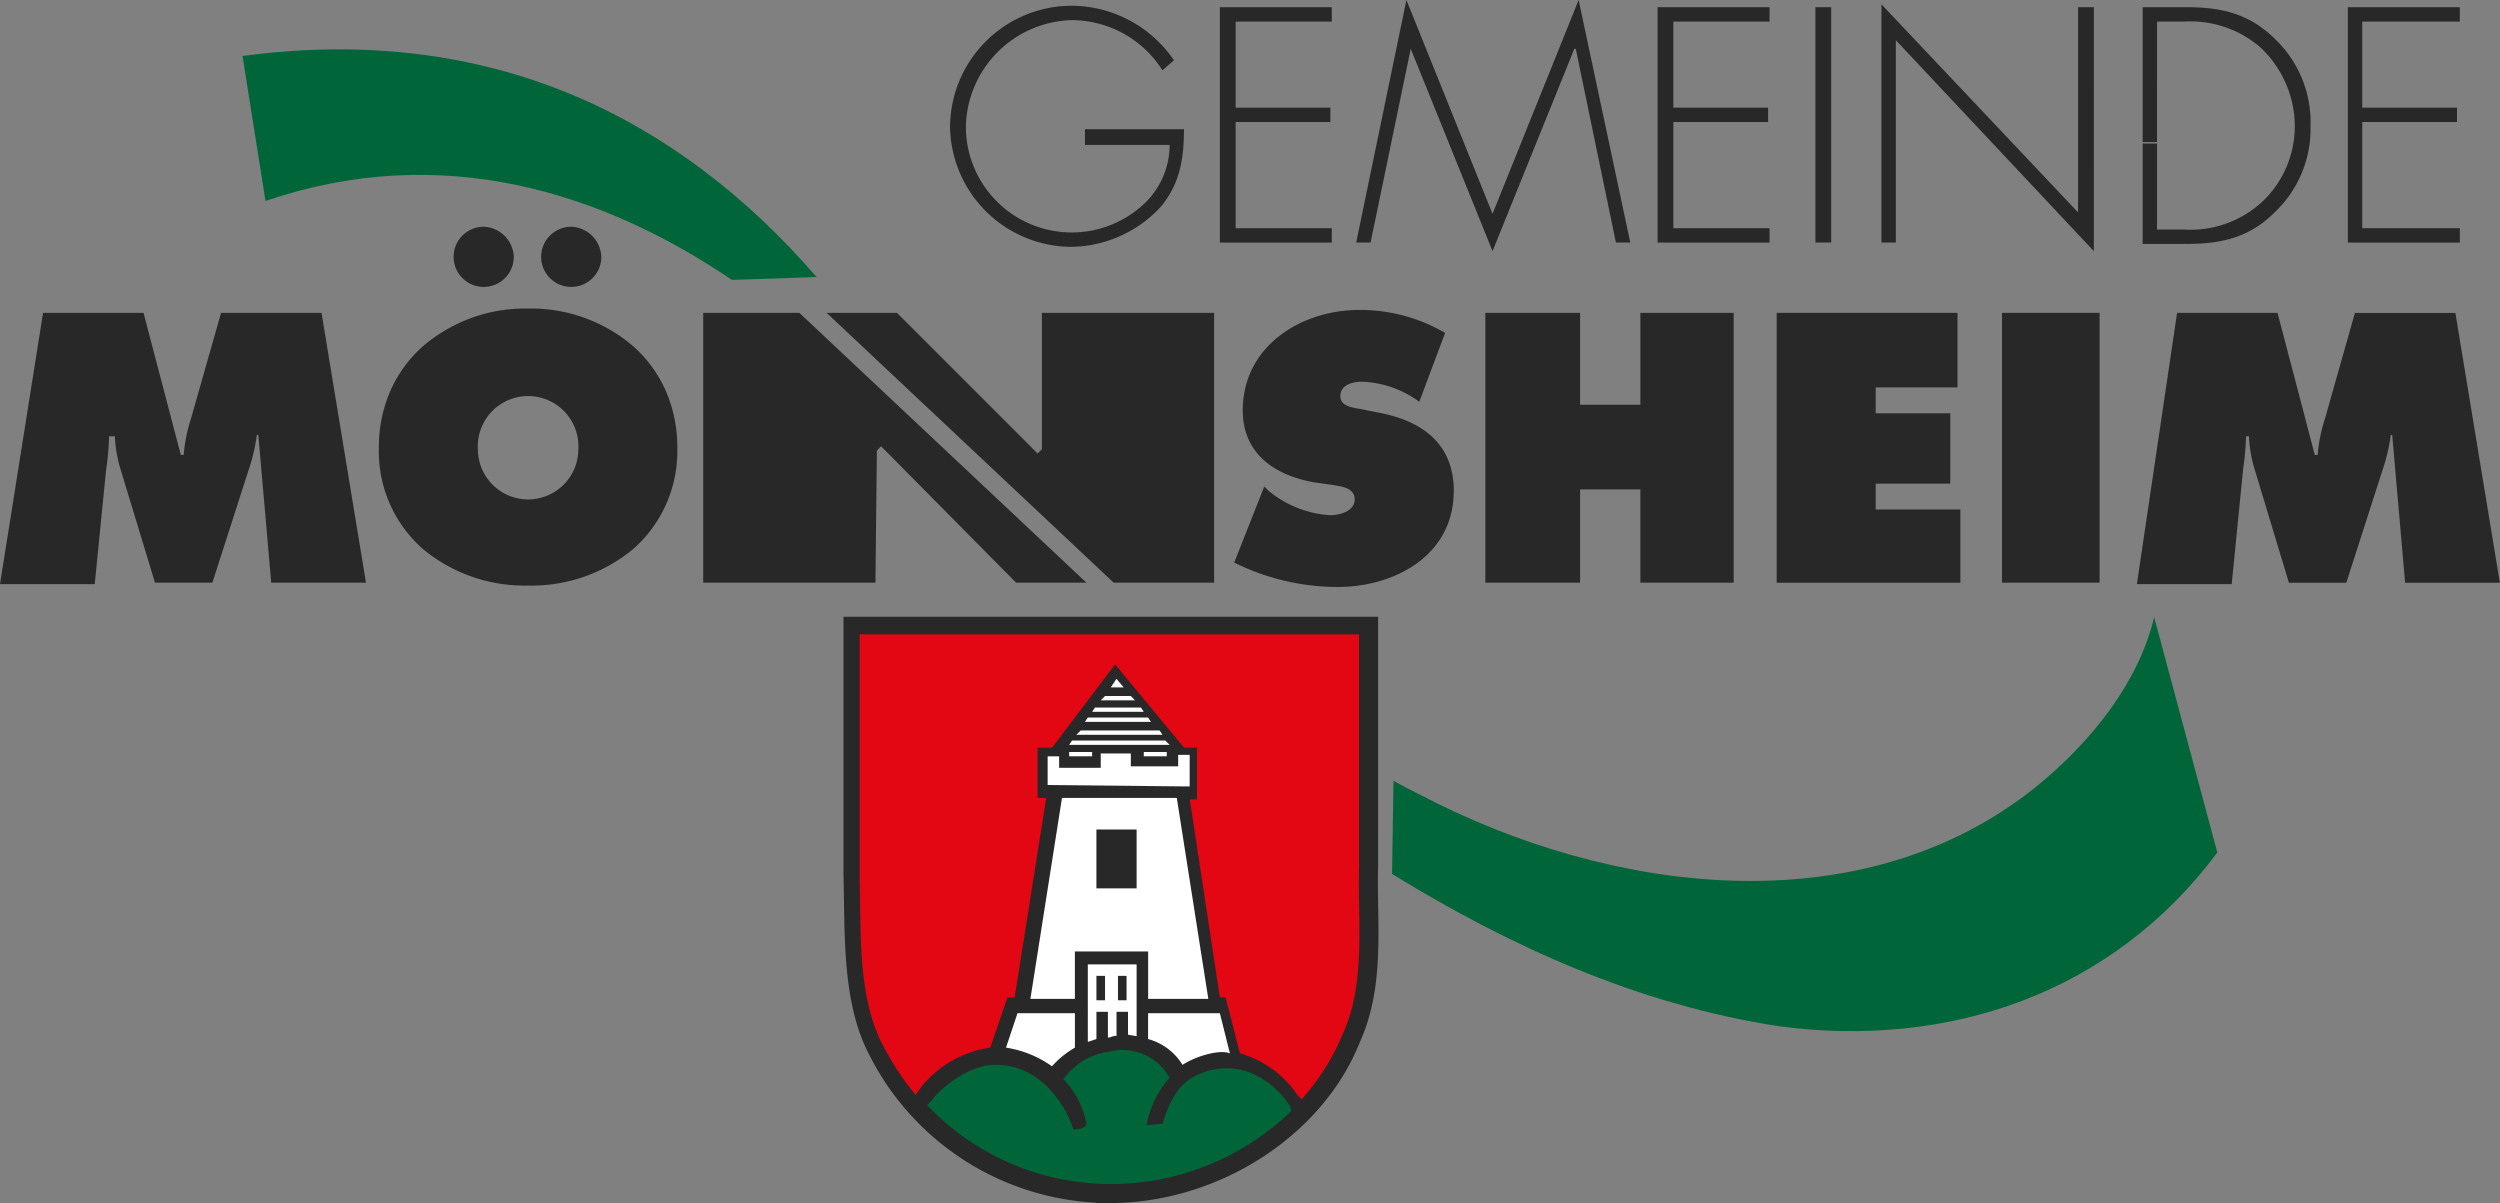<svg xmlns="http://www.w3.org/2000/svg" width="191.123" height="91.972" viewBox="0 0 191.123 91.972">
  <rect x="0" y="0" width="191.123" height="91.972" fill="#808080" stroke="none"/>
  <g id="Logo" transform="translate(-241 -50.239)">
    <path id="Pfad_63" data-name="Pfad 63" d="M60,44.2H98.181V61.973c-.11,4.389.549,8.887-1.317,12.947-2.633,6.583-9.985,11.3-17.554,11.411A19.263,19.263,0,0,1,61.536,75.139C59.89,71.516,60.11,66.581,60,62.522Z" transform="translate(246.829 54.533)" fill="#282828" stroke="#282828" stroke-miterlimit="2.613" stroke-width="2.69" fill-rule="evenodd"/>
    <path id="Pfad_64" data-name="Pfad 64" d="M64.4,79.089A8.2,8.2,0,0,1,69.884,75.8l1.317-3.84h.549l2.414-15.25h-.658v-3.84h1.1L79.43,46.5,84.7,52.867h.987v3.95h-.549l2.3,15.141h.436l1.1,4.276a7.892,7.892,0,0,1,4.389,3.182l.329.329a17.186,17.186,0,0,0,3.072-4.828c1.865-3.95,1.207-8.558,1.317-12.947V44.2H59.9V63.07c.11,4.06-.11,8.448,1.536,12.069a21.846,21.846,0,0,0,2.743,4.276l.219-.329Z" transform="translate(246.819 54.533)" fill="#e30613" fill-rule="evenodd"/>
    <path id="Pfad_65" data-name="Pfad 65" d="M16.9,3.944c18.87-2.523,33.243,4.61,43.886,16.9l-6.473.219c-9.875-6.693-22.162-10.643-35.657-6.034Z" transform="translate(242.641 50.574)" fill="#006639" fill-rule="evenodd"/>
    <path id="Pfad_66" data-name="Pfad 66" d="M97.11,55.508c.549.329,1.426.768,2.085,1.1,14.263,7.461,33.573,10.2,47.067-.658,4.169-3.4,7.79-7.9,9-12.947l4.828,17.993c-8.009,10.752-20.516,15.031-33.573,13.276C115.87,72.623,106.107,68.234,97,62.636l.11-7.132Z" transform="translate(250.422 54.416)" fill="#006639" fill-rule="evenodd"/>
    <path id="Pfad_67" data-name="Pfad 67" d="M92.358,77.478a6.564,6.564,0,0,0-3.182-2.633,5.134,5.134,0,0,0-4.5.549c-1.207.768-1.755,2.414-2.085,3.4l-1.207.11a7.346,7.346,0,0,1,1.755-3.621,4.133,4.133,0,0,0-4.718-1.975,5.041,5.041,0,0,0-3.4,2.085,6.564,6.564,0,0,1,1.755,3.4c0,.329-.549.436-.987.436C74.91,76.6,72.716,74.3,69.973,74.3c-1.755-.11-3.95,1.317-5.047,2.743l-.329.329a19.374,19.374,0,0,0,14.265,6.034,19.83,19.83,0,0,0,13.6-5.6l-.11-.329Z" transform="translate(247.276 57.351)" fill="#006639" fill-rule="evenodd"/>
    <path id="Pfad_68" data-name="Pfad 68" d="M78.387,47.958H77.4l.436-.658Z" transform="translate(248.518 54.834)" fill="#fff" fill-rule="evenodd"/>
    <path id="Pfad_69" data-name="Pfad 69" d="M81.851,51.6l.329.329H74.5l.219-.329Z" transform="translate(248.237 55.252)" fill="#fff" fill-rule="evenodd"/>
    <path id="Pfad_70" data-name="Pfad 70" d="M81.455,52.729H79.7V52.4h1.755Z" transform="translate(248.742 55.329)" fill="#fff" fill-rule="evenodd"/>
    <path id="Pfad_71" data-name="Pfad 71" d="M73.878,53.6H77.06V52.5h2.3v.987h3.62V52.61h.878v2.414L73,54.914V52.719h.878Z" transform="translate(248.091 55.339)" fill="#fff" fill-rule="evenodd"/>
    <path id="Pfad_72" data-name="Pfad 72" d="M85.4,70.96H80.8V67.34H75.2v3.62H71.8L74.214,55.6h8.777Z" transform="translate(247.974 55.64)" fill="#fff" fill-rule="evenodd"/>
    <path id="Pfad_73" data-name="Pfad 73" d="M79.472,62.3H76.4V57.8h3.072Z" transform="translate(248.421 55.854)" fill="#282828" fill-rule="evenodd"/>
    <path id="Pfad_74" data-name="Pfad 74" d="M78.872,72.576V70.821h-.878v1.865c-.11-.11-.436.11-.658.11V70.821h-.878v2.085l-.658.219V67.2h3.73v5.486Z" transform="translate(248.363 56.767)" fill="#fff" fill-rule="evenodd"/>
    <path id="Pfad_75" data-name="Pfad 75" d="M78.558,69.865H77.9V68h.658Z" transform="translate(248.567 56.845)" fill="#282828" fill-rule="evenodd"/>
    <path id="Pfad_76" data-name="Pfad 76" d="M70.978,70.6h4.389v2.633a7.163,7.163,0,0,0-1.755,1.426A8.213,8.213,0,0,0,70.1,73.233Z" transform="translate(247.809 57.097)" fill="#fff" fill-rule="evenodd"/>
    <path id="Pfad_77" data-name="Pfad 77" d="M85.486,70.6H80v1.975a4.479,4.479,0,0,1,2.633,1.975c.987-.658,2.853-1.207,3.621-.878L85.486,70.6Z" transform="translate(248.771 57.097)" fill="#fff" fill-rule="evenodd"/>
    <path id="Pfad_78" data-name="Pfad 78" d="M77.058,69.865H76.4V68h.658Z" transform="translate(248.421 56.845)" fill="#282828" fill-rule="evenodd"/>
    <path id="Pfad_79" data-name="Pfad 79" d="M81.364,50.9l.219.329H75l.329-.329Z" transform="translate(248.285 55.184)" fill="#fff" fill-rule="evenodd"/>
    <path id="Pfad_80" data-name="Pfad 80" d="M80.428,50l.219.329H75.6L75.819,50Z" transform="translate(248.343 55.096)" fill="#fff" fill-rule="evenodd"/>
    <path id="Pfad_81" data-name="Pfad 81" d="M79.83,49.3l.219.329H76.1l.219-.329Z" transform="translate(248.392 55.028)" fill="#fff" fill-rule="evenodd"/>
    <path id="Pfad_82" data-name="Pfad 82" d="M79,48.5l.329.329H76.7l.329-.329Z" transform="translate(248.45 54.95)" fill="#fff" fill-rule="evenodd"/>
    <path id="Pfad_83" data-name="Pfad 83" d="M76.255,52.729H74.5V52.4h1.755Z" transform="translate(248.237 55.329)" fill="#fff" fill-rule="evenodd"/>
    <path id="Pfad_84" data-name="Pfad 84" d="M88.3,35.095l.329.329a8.148,8.148,0,0,0,4.718,1.865c.768,0,1.865-.329,1.865-1.207s-.987-.987-1.646-1.1l-1.536-.219c-2.962-.549-5.376-2.194-5.376-5.486,0-4.937,4.5-7.68,8.887-7.68a12.882,12.882,0,0,1,6.583,1.755l-1.975,5.266a7.865,7.865,0,0,0-4.389-1.536c-.658,0-1.646.219-1.646,1.1,0,.768.878.878,1.536.987L97.3,29.5c3.182.658,5.486,2.414,5.486,5.925,0,4.937-4.5,7.351-8.887,7.351A17.8,17.8,0,0,1,86,40.909l2.3-5.815Z" transform="translate(249.354 52.337)" fill="#282828" fill-rule="evenodd"/>
    <path id="Pfad_85" data-name="Pfad 85" d="M103.5,21.8h7.243v7.022h4.608V21.8h7.132V42.426h-7.132V35.295h-4.608v7.132H103.5Z" transform="translate(251.054 52.357)" fill="#282828" fill-rule="evenodd"/>
    <path id="Pfad_86" data-name="Pfad 86" d="M123.8,21.8h13.824v5.7H131.37V29.48h5.7v5.376h-5.7v1.975h6.473v5.6H123.8Z" transform="translate(253.026 52.357)" fill="#282828" fill-rule="evenodd"/>
    <path id="Pfad_87" data-name="Pfad 87" d="M139.5,21.8h7.461V42.426H139.5Z" transform="translate(254.551 52.357)" fill="#282828" fill-rule="evenodd"/>
    <path id="Pfad_88" data-name="Pfad 88" d="M151.972,21.8h7.68L162.5,32.662h.219a12.16,12.16,0,0,1,.549-2.743l2.3-8.116h7.68l3.4,20.626h-7.243l-.987-11.3h-.11a14.115,14.115,0,0,1-.436,2.085l-2.962,9.216h-4.389L157.9,33.756a10.153,10.153,0,0,1-.436-2.524h-.219a21.419,21.419,0,0,1-.225,2.524l-.873,8.78H148.9Z" transform="translate(255.464 52.357)" fill="#282828" fill-rule="evenodd"/>
    <path id="Pfad_89" data-name="Pfad 89" d="M3.292,21.8h7.68l2.852,10.862h.219a12.159,12.159,0,0,1,.549-2.746L16.9,21.8h7.68l3.4,20.626H20.735l-.987-11.3h-.113a14.109,14.109,0,0,1-.436,2.085l-2.962,9.216H11.849l-2.633-8.67a10.155,10.155,0,0,1-.436-2.524H8.343a21.421,21.421,0,0,1-.227,2.524l-.873,8.78H0Z" transform="translate(241 52.357)" fill="#282828" fill-rule="evenodd"/>
    <path id="Pfad_90" data-name="Pfad 90" d="M74.057,32.223V21.8H87.223V42.426h-7.68L57.6,21.8h5.376L73.728,32.552Z" transform="translate(246.595 52.357)" fill="#282828" fill-rule="evenodd"/>
    <path id="Pfad_91" data-name="Pfad 91" d="M62.276,32.333l-.11,10.094H49V21.8h7.351L78.294,42.426H72.918L62.6,32Z" transform="translate(245.76 52.357)" fill="#282828" fill-rule="evenodd"/>
    <path id="Ausschluss_2" data-name="Ausschluss 2" d="M6144.409-5714.586a12.161,12.161,0,0,1-8.049-2.8,9.944,9.944,0,0,1-3.36-7.735,10.7,10.7,0,0,1,.9-4.393,9.884,9.884,0,0,1,2.457-3.355,12,12,0,0,1,8.05-2.894,12,12,0,0,1,8.05,2.893,9.884,9.884,0,0,1,2.457,3.355,10.7,10.7,0,0,1,.9,4.394,9.95,9.95,0,0,1-3.362,7.735A12.16,12.16,0,0,1,6144.409-5714.586Zm0-14.487a3.851,3.851,0,0,0-1.985.552,3.839,3.839,0,0,0-1.854,3.512,3.844,3.844,0,0,0,3.839,3.84,3.845,3.845,0,0,0,3.841-3.84,3.841,3.841,0,0,0-1.855-3.512A3.848,3.848,0,0,0,6144.411-5729.073Z" transform="translate(-5863.036 5809.59)" fill="#282828"/>
    <path id="Pfad_93" data-name="Pfad 93" d="M36.208,18.1a2.3,2.3,0,1,1-2.3-2.3A2.391,2.391,0,0,1,36.208,18.1Z" transform="translate(244.07 51.774)" fill="#282828" fill-rule="evenodd"/>
    <path id="Pfad_94" data-name="Pfad 94" d="M42.308,18.1A2.3,2.3,0,1,1,40,15.8,2.391,2.391,0,0,1,42.308,18.1Z" transform="translate(244.663 51.774)" fill="#282828" fill-rule="evenodd"/>
    <path id="Pfad_96" data-name="Pfad 96" d="M84.083,9.836c0,2.3-.329,4.276-1.865,6.034a9.477,9.477,0,0,1-6.8,2.962A9.323,9.323,0,0,1,66.2,9.726,9.318,9.318,0,0,1,75.526.4a9.522,9.522,0,0,1,7.79,4.169l-.878.768A8.235,8.235,0,0,0,75.526,1.5,8.319,8.319,0,0,0,67.41,9.613,8.089,8.089,0,0,0,80.792,15.76a6.2,6.2,0,0,0,2.194-4.718H76.513V9.836Z" transform="translate(247.431 50.278)" fill="#282828" fill-rule="evenodd"/>
    <path id="Pfad_97" data-name="Pfad 97" d="M86.207,1.6V8.18H93.45v1.1H86.207v8.116h7.351v1.1H85V.5h8.558V1.6Z" transform="translate(249.257 50.288)" fill="#282828" fill-rule="evenodd"/>
    <path id="Pfad_98" data-name="Pfad 98" d="M111.286,3.73h-.11L104.923,19.2,98.669,3.73h0L95.6,18.541H94.5L98.34,0l6.583,16.347L111.505,0l3.95,18.541h-1.1Z" transform="translate(250.18 50.239)" fill="#282828" fill-rule="evenodd"/>
    <path id="Pfad_99" data-name="Pfad 99" d="M116.707,1.6V8.18h7.243v1.1h-7.243v8.116h7.351v1.1H115.5V.5h8.558V1.6Z" transform="translate(252.22 50.288)" fill="#282828" fill-rule="evenodd"/>
    <path id="Pfad_100" data-name="Pfad 100" d="M127.707,18.493H126.5V.5h1.207Z" transform="translate(253.288 50.288)" fill="#282828" fill-rule="evenodd"/>
    <path id="Pfad_101" data-name="Pfad 101" d="M147.337,19.17,132.2,3.043v15.47h-1.1V.3l15.031,15.908V.519h1.207Z" transform="translate(253.735 50.269)" fill="#282828" fill-rule="evenodd"/>
    <path id="Pfad_102" data-name="Pfad 102" d="M164.7,1.6V8.18h7.243v1.1H164.7v8.116h7.461v1.1H163.6V.5h8.558V1.6Z" transform="translate(256.892 50.288)" fill="#282828" fill-rule="evenodd"/>
    <path id="Pfad_103" data-name="Pfad 103" d="M159.284,2.8C157.309.936,155.225.5,152.592.5H149.3V10.813h1.1V1.6h2.085A8.177,8.177,0,0,1,158.3,3.572a8.3,8.3,0,0,1,2.633,6.034,7.968,7.968,0,0,1-2.414,5.7,8.089,8.089,0,0,1-6.034,2.194H150.4V10.923h-1.1V18.6h3.292c2.633,0,4.828-.436,6.8-2.414a8.783,8.783,0,0,0,2.743-6.583,8.8,8.8,0,0,0-2.854-6.8Z" transform="translate(255.503 50.288)" fill="#282828" fill-rule="evenodd"/>
  </g>
</svg>
